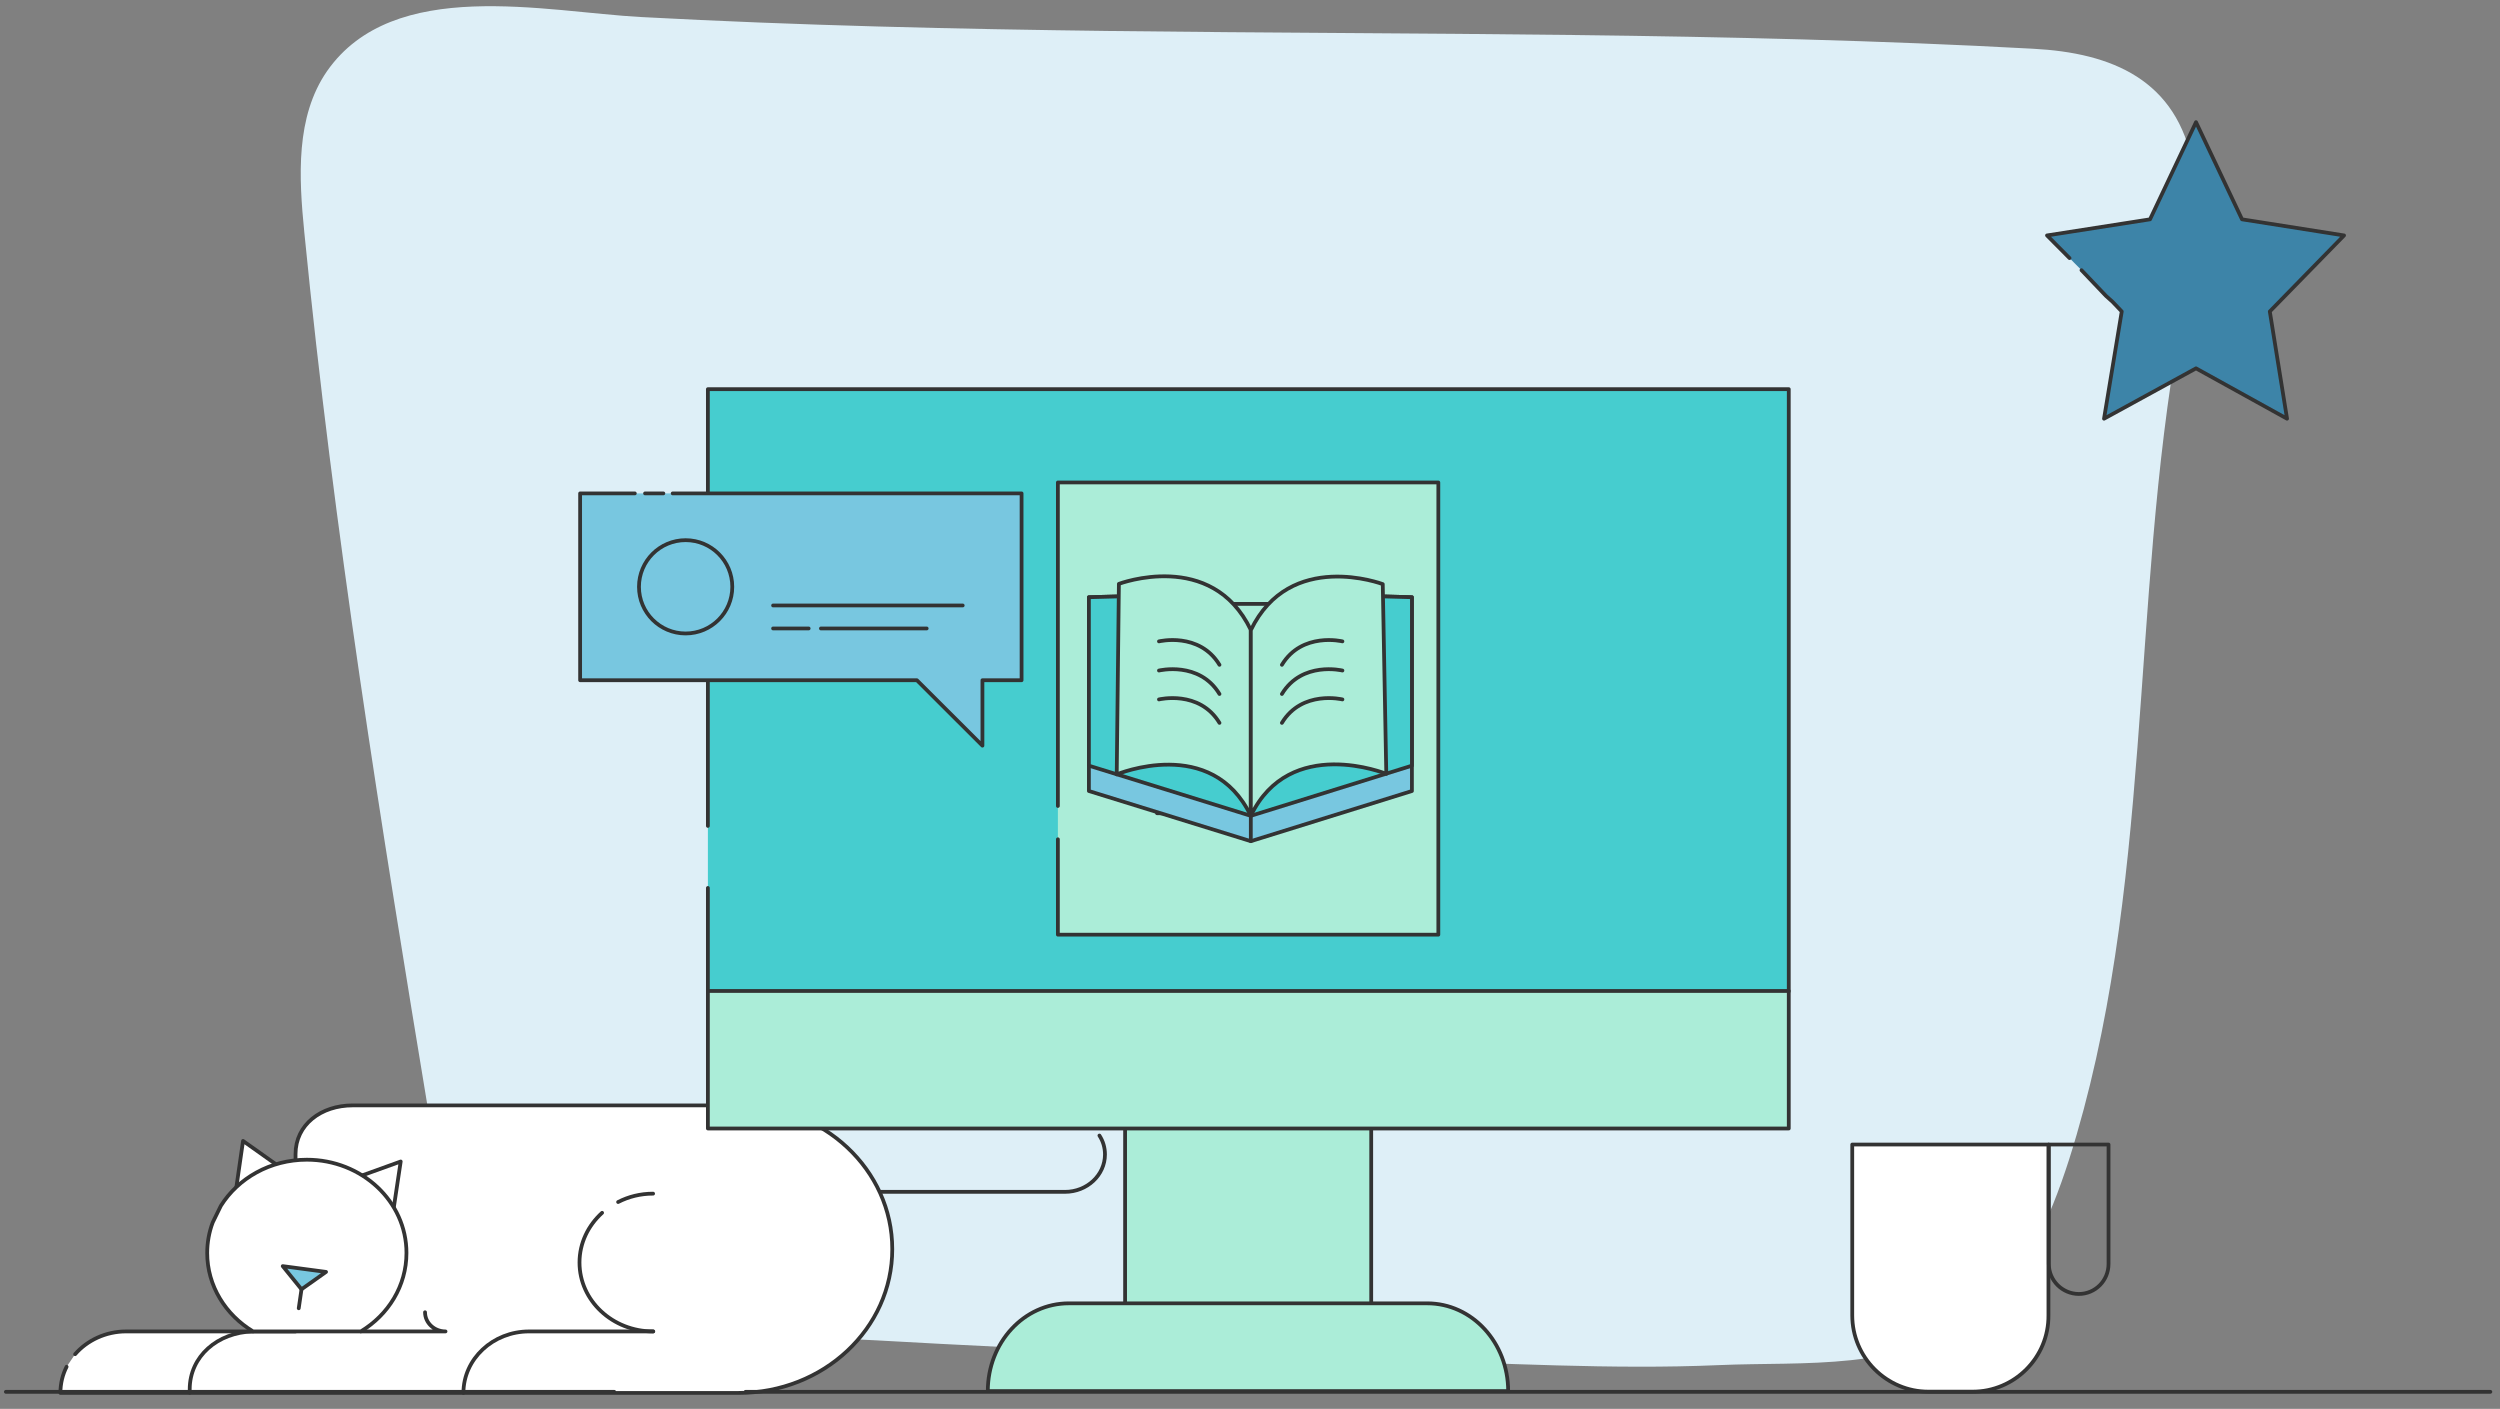 <?xml version="1.0" encoding="UTF-8"?>
<svg width="1322px" height="745px" viewBox="0 0 1322 745" version="1.1" xmlns="http://www.w3.org/2000/svg" xmlns:xlink="http://www.w3.org/1999/xlink">
    <rect x="0" y="0" width="1322" height="745" fill="#808080" stroke="none"/>
    <title>process</title>
    <g id="process" stroke="none" stroke-width="1" fill="none" fill-rule="evenodd">
        <g id="desktop-workstation" transform="translate(-140, -238)">
            <path d="M1300.94,345.17 C1301.46,367.34 1296.46,389.92 1292.61,412.09 C1266.28,557.6 1278.87,710.28 1234.12,851.21 C1224.02,882.64 1210.07,914.91 1183.74,934.58 C1145.33,963.31 1094.02,957.89 1049.06,959.87 C991.81,962.37 934.78,958.62 877.74,957.37 C786.04,955.6 694.56,951.96 603.07,946.76 C555.61,944.05 507.63,948.74 461,939.16 C396.57,925.84 377.63,892.43 367.32,830.5 C341.51,674.58 316.43,518.25 300.92,360.88 C298.01,331.64 296.24,299.68 312.99,275.54 C348.17,225.37 428.11,244.31 479.21,247.02 C562.27,251.49 645.43,253.37 728.49,254.41 C890.75,256.38 1053.01,254.93 1215.07,263.77 C1256.91,265.96 1291.26,280.22 1299.69,325.7 C1300.21,332.36 1300.94,338.71 1300.94,345.17 Z" id="Path" fill="#DEEFF7" fill-rule="nonzero"></path>
            <g id="Group" transform="translate(171.95, 810.39)">
                <path d="M417.09,57.86 L531.26,57.86 C542.88,57.86 552.36,48.99 552.36,38.11 C552.36,34.42 551.34,31.04 549.42,28.08" id="Path" stroke="#333333" stroke-width="2" stroke-linecap="round" stroke-linejoin="round"></path>
                <path d="M7.78,143.7 C14.1,136.42 23.92,131.67 34.75,131.67 L124.33,131.67 L124.33,128.6 L124.33,124.59 L124.33,37.9 C124.33,22.28 137.86,12.14 154.56,12.14 L195.18,12.14 L207.36,12.14 L358.65,12.14 C403.55,12.14 439.88,46.14 439.88,88.16 C439.88,130.19 403.55,164.19 358.65,164.19 L224.73,164.19 L187.62,164.19 L82.24,164.19 L63.74,164.19 L0,164.19 C0,159.22 1.13,154.58 3.27,150.35" id="Path" fill="#FFFFFF" fill-rule="nonzero"></path>
                <path d="M7.78,143.7 C14.1,136.42 23.92,131.67 34.75,131.67 L124.33,131.67 L124.33,128.6 L124.33,124.59 L124.33,37.9 C124.33,22.28 137.86,12.14 154.56,12.14 L195.18,12.14 L207.36,12.14 L358.65,12.14 C403.55,12.14 439.88,46.14 439.88,88.16 C439.88,130.19 403.55,164.19 358.65,164.19 L224.73,164.19 L187.62,164.19 L82.24,164.19 L63.74,164.19 L0,164.19 C0,159.22 1.13,154.58 3.27,150.35" id="Path" stroke="#333333" stroke-width="2" stroke-linecap="round" stroke-linejoin="round"></path>
                <path d="M213.11,164.19 C213.11,146.24 228.68,131.67 247.86,131.67 L313.52,131.67" id="Path" stroke="#333333" stroke-width="2" stroke-linecap="round" stroke-linejoin="round"></path>
                <polygon id="Path" stroke="#333333" stroke-width="2" fill="#FFFFFF" fill-rule="nonzero" stroke-linecap="round" stroke-linejoin="round" points="176.33 65.88 179.94 41.81 159.75 49.09 158.51 66.83"></polygon>
                <polygon id="Path" stroke="#333333" stroke-width="2" fill="#FFFFFF" fill-rule="nonzero" stroke-linecap="round" stroke-linejoin="round" points="113.83 43.18 110.56 60.39 93.08 55.11 96.57 30.93"></polygon>
                <path d="M294.91,63.24 C300.43,60.39 306.75,58.81 313.41,58.81" id="Path" stroke="#333333" stroke-width="2" stroke-linecap="round" stroke-linejoin="round"></path>
                <path d="M313.41,131.67 C291.97,131.67 274.49,115.4 274.49,95.24 C274.49,84.89 279.11,75.6 286.44,68.95" id="Path" stroke="#333333" stroke-width="2" stroke-linecap="round" stroke-linejoin="round"></path>
                <path d="M192.81,121.53 C192.81,127.13 197.66,131.67 203.64,131.67 L158.85,131.67" id="Path" stroke="#333333" stroke-width="2" stroke-linecap="round" stroke-linejoin="round"></path>
                <path d="M544.23,22.49 C540.62,19.85 536.11,18.26 531.26,18.26 L488.61,18.26 C477.78,18.26 469.1,10.03 469.1,0" id="Path" stroke="#333333" stroke-width="2" stroke-linecap="round" stroke-linejoin="round"></path>
                <path d="M101.76,131.67 C83.15,132.19 68.37,144.76 68.37,162.29 L68.37,164.08" id="Path" stroke="#333333" stroke-width="2" stroke-linecap="round" stroke-linejoin="round"></path>
                <path d="M158.85,131.67 C173.4,122.9 182.99,107.59 182.99,90.17 C182.99,62.93 159.41,40.86 130.3,40.86 C110.9,40.86 93.98,50.68 84.84,65.25 L80.55,74.01 C78.63,79.08 77.62,84.57 77.62,90.17 C77.62,107.59 87.32,122.9 101.87,131.67 C102.33,131.67 102.78,131.67 103.23,131.67 L158.85,131.67 L158.85,131.67 Z" id="Path" stroke="#333333" stroke-width="2" fill="#FFFFFF" fill-rule="nonzero" stroke-linecap="round" stroke-linejoin="round"></path>
                <polygon id="Path" stroke="#333333" stroke-width="2" fill="#78C7E0" fill-rule="nonzero" stroke-linecap="round" stroke-linejoin="round" points="127.48 109.39 117.56 97.14 140.46 100.2"></polygon>
                <line x1="127.48" y1="109.39" x2="126.02" y2="119.42" id="Path" stroke="#333333" stroke-width="2" stroke-linecap="round" stroke-linejoin="round"></line>
            </g>
            <g id="Group" transform="translate(1119.47, 843.23)" stroke="#333333" stroke-linecap="round" stroke-linejoin="round" stroke-width="2">
                <path d="M63.53,130.7 L40.41,130.7 C18.09,130.7 0,112.6 0,90.28 L0,0 L103.75,0 L103.75,90.28 C103.95,112.6 85.85,130.7 63.53,130.7 Z" id="Path" fill="#FFFFFF" fill-rule="nonzero"></path>
                <path d="M119.83,79.02 C111.19,79.02 103.95,71.99 103.95,63.14 L103.95,0 L135.52,0 L135.52,63.14 C135.52,71.99 128.48,79.02 119.83,79.02 Z" id="Path"></path>
            </g>
            <g id="Group" transform="translate(143.1, 973.5)" stroke="#333333" stroke-linecap="round" stroke-linejoin="round" stroke-width="2">
                <line x1="321.71" y1="0.5" x2="0" y2="0.5" id="Path"></line>
                <line x1="1313.8" y1="0.5" x2="391.17" y2="0.5" id="Path"></line>
            </g>
            <g id="Group" transform="translate(514.33, 443.79)">
                <polygon id="Path" stroke="#333333" stroke-width="2" fill="#ABEDD8" fill-rule="nonzero" stroke-linecap="round" stroke-linejoin="round" points="350.77 370.04 220.62 370.04 220.62 496.83 350.77 496.83"></polygon>
                <polyline id="Path" fill="#46CDCF" fill-rule="nonzero" points="0 230.96 0 5.68434189e-14 571.57 5.68434189e-14 571.57 318.24 550.15 378.86 25.67 378.86 0 318.24 0 263.76"></polyline>
                <polyline id="Path" stroke="#333333" stroke-width="2" stroke-linecap="round" stroke-linejoin="round" points="0 230.96 0 5.68434189e-14 571.57 5.68434189e-14 571.57 318.24 550.15 378.86 25.67 378.86 0 318.24 0 263.76"></polyline>
                <path d="M423.19,529.83 L148.02,529.83 C148.02,504.12 167.15,483.41 190.88,483.41 L380.34,483.41 C404.07,483.41 423.19,504.12 423.19,529.83 Z" id="Path" stroke="#333333" stroke-width="2" fill="#ABEDD8" fill-rule="nonzero" stroke-linecap="round" stroke-linejoin="round"></path>
                <polygon id="Path" stroke="#333333" stroke-width="2" fill="#ABEDD8" fill-rule="nonzero" stroke-linecap="round" stroke-linejoin="round" points="571.57 318.24 0 318.24 0 390.95 571.57 390.95"></polygon>
            </g>
            <g id="Group" transform="translate(699.41, 493.13)">
                <polyline id="Path" fill="#ABEDD8" fill-rule="nonzero" points="0 171.07 0 -5.68434189e-14 201.18 -5.68434189e-14 201.18 239.12 0 239.12 0 188.68"></polyline>
                <polyline id="Path" stroke="#333333" stroke-width="2" stroke-linecap="round" stroke-linejoin="round" points="0 171.07 0 -5.68434189e-14 201.18 -5.68434189e-14 201.18 239.12 0 239.12 0 188.68"></polyline>
                <line x1="52.42" y1="64.22" x2="148.76" y2="64.22" id="Path" stroke="#333333" stroke-width="2" stroke-linecap="round" stroke-linejoin="round"></line>
                <line x1="130.43" y1="101.16" x2="148.76" y2="101.16" id="Path" stroke="#333333" stroke-width="2" stroke-linecap="round" stroke-linejoin="round"></line>
                <line x1="52.42" y1="101.16" x2="119.06" y2="101.16" id="Path" stroke="#333333" stroke-width="2" stroke-linecap="round" stroke-linejoin="round"></line>
                <line x1="52.42" y1="137.96" x2="148.76" y2="137.96" id="Path" stroke="#333333" stroke-width="2" stroke-linecap="round" stroke-linejoin="round"></line>
                <line x1="52.42" y1="174.9" x2="148.76" y2="174.9" id="Path" stroke="#333333" stroke-width="2" stroke-linecap="round" stroke-linejoin="round"></line>
            </g>
            <g id="Group" transform="translate(446.77, 498.41)">
                <polyline id="Path" fill="#78C7E0" fill-rule="nonzero" points="28.92 0.5 0 0.5 0 99.3 178.09 99.3 212.74 133.89 212.74 99.3 233.44 99.3 233.44 0.5 48.95 0.5"></polyline>
                <polyline id="Path" stroke="#333333" stroke-width="2" stroke-linecap="round" stroke-linejoin="round" points="28.92 0.5 0 0.5 0 99.3 178.09 99.3 212.74 133.89 212.74 99.3 233.44 99.3 233.44 0.5 48.95 0.5"></polyline>
                <line x1="44.01" y1="0.5" x2="34.34" y2="0.5" id="Path" stroke="#333333" stroke-width="2" stroke-linecap="round" stroke-linejoin="round"></line>
                <path d="M55.79,74.57 C69.41,74.57 80.46,63.52 80.46,49.9 C80.46,36.28 69.41,25.23 55.79,25.23 C42.17,25.23 31.12,36.28 31.12,49.9 C31.12,63.52 42.17,74.57 55.79,74.57 Z" id="Path" stroke="#333333" stroke-width="2" stroke-linecap="round" stroke-linejoin="round"></path>
                <line x1="102.04" y1="59.76" x2="202.31" y2="59.76" id="Path" stroke="#333333" stroke-width="2" stroke-linecap="round" stroke-linejoin="round"></line>
                <line x1="127.34" y1="71.92" x2="183.26" y2="71.92" id="Path" stroke="#333333" stroke-width="2" stroke-linecap="round" stroke-linejoin="round"></line>
                <line x1="102.04" y1="71.92" x2="120.85" y2="71.92" id="Path" stroke="#333333" stroke-width="2" stroke-linecap="round" stroke-linejoin="round"></line>
            </g>
            <g id="Group-Copy" transform="translate(1222.46, 302.59)">
                <polyline id="Path" fill="#3D84A8" fill-rule="nonzero" points="11.91 71.89 0 59.91 54.47 51.39 78.79 0 103.12 51.39 157.08 59.91 117.81 100.11 126.93 156.82 78.79 130.19 30.15 156.82 39.52 100.11 34.71 95.05 31.16 91.86 18.24 78.28"></polyline>
                <polyline id="Path" stroke="#333333" stroke-width="2" stroke-linecap="round" stroke-linejoin="round" points="11.91 71.89 0 59.91 54.47 51.39 78.79 0 103.12 51.39 157.08 59.91 117.81 100.11 126.93 156.82 78.79 130.19 30.15 156.82 39.52 100.11 34.71 95.05 31.16 91.86 18.24 78.28"></polyline>
            </g>
            <g id="Group" transform="translate(715.81, 542.744)" stroke="#333333" stroke-linecap="round" stroke-linejoin="round" stroke-width="2">
                <polygon id="Path" fill="#78C7E0" fill-rule="nonzero" points="85.62 140.076 0 113.546 0 11.066 15.86 10.636 85.62 28.506 155.39 10.636 170.81 11.066 170.81 113.546"></polygon>
                <polygon id="Path" fill="#46CDCF" fill-rule="nonzero" points="0 100.146 85.62 126.666 85.62 28.506 15.86 10.636 0 11.066"></polygon>
                <line x1="85.62" y1="140.076" x2="85.62" y2="28.216" id="Path"></line>
                <path d="M85.62,126.666 C65.01,83.716 14.71,104.756 14.71,104.756 L15.86,4.006 C15.86,4.006 65.01,-14.594 85.62,28.366 L85.62,126.666 Z" id="Path" fill="#ABEDD8" fill-rule="nonzero"></path>
                <path d="M37.05,34.416 C37.05,34.416 58.38,29.226 69.05,46.816" id="Path"></path>
                <path d="M37.05,49.836 C37.05,49.836 58.38,44.646 69.05,62.236" id="Path"></path>
                <path d="M37.05,65.116 C37.05,65.116 58.38,59.926 69.05,77.516" id="Path"></path>
                <polygon id="Path" fill="#46CDCF" fill-rule="nonzero" points="85.62 126.666 170.81 100.146 170.81 11.066 155.39 10.636 85.62 28.506"></polygon>
                <path d="M85.62,126.666 C106.24,83.716 157.26,104.466 157.26,104.466 L155.39,4.146 C155.39,4.146 106.24,-14.454 85.62,28.506 L85.62,126.666 Z" id="Path" fill="#ABEDD8" fill-rule="nonzero"></path>
                <path d="M134.06,34.416 C134.06,34.416 112.72,29.226 102.06,46.816" id="Path"></path>
                <path d="M134.06,49.836 C134.06,49.836 112.72,44.646 102.06,62.236" id="Path"></path>
                <path d="M134.06,65.116 C134.06,65.116 112.72,59.926 102.06,77.516" id="Path"></path>
            </g>
        </g>
    </g>
</svg>